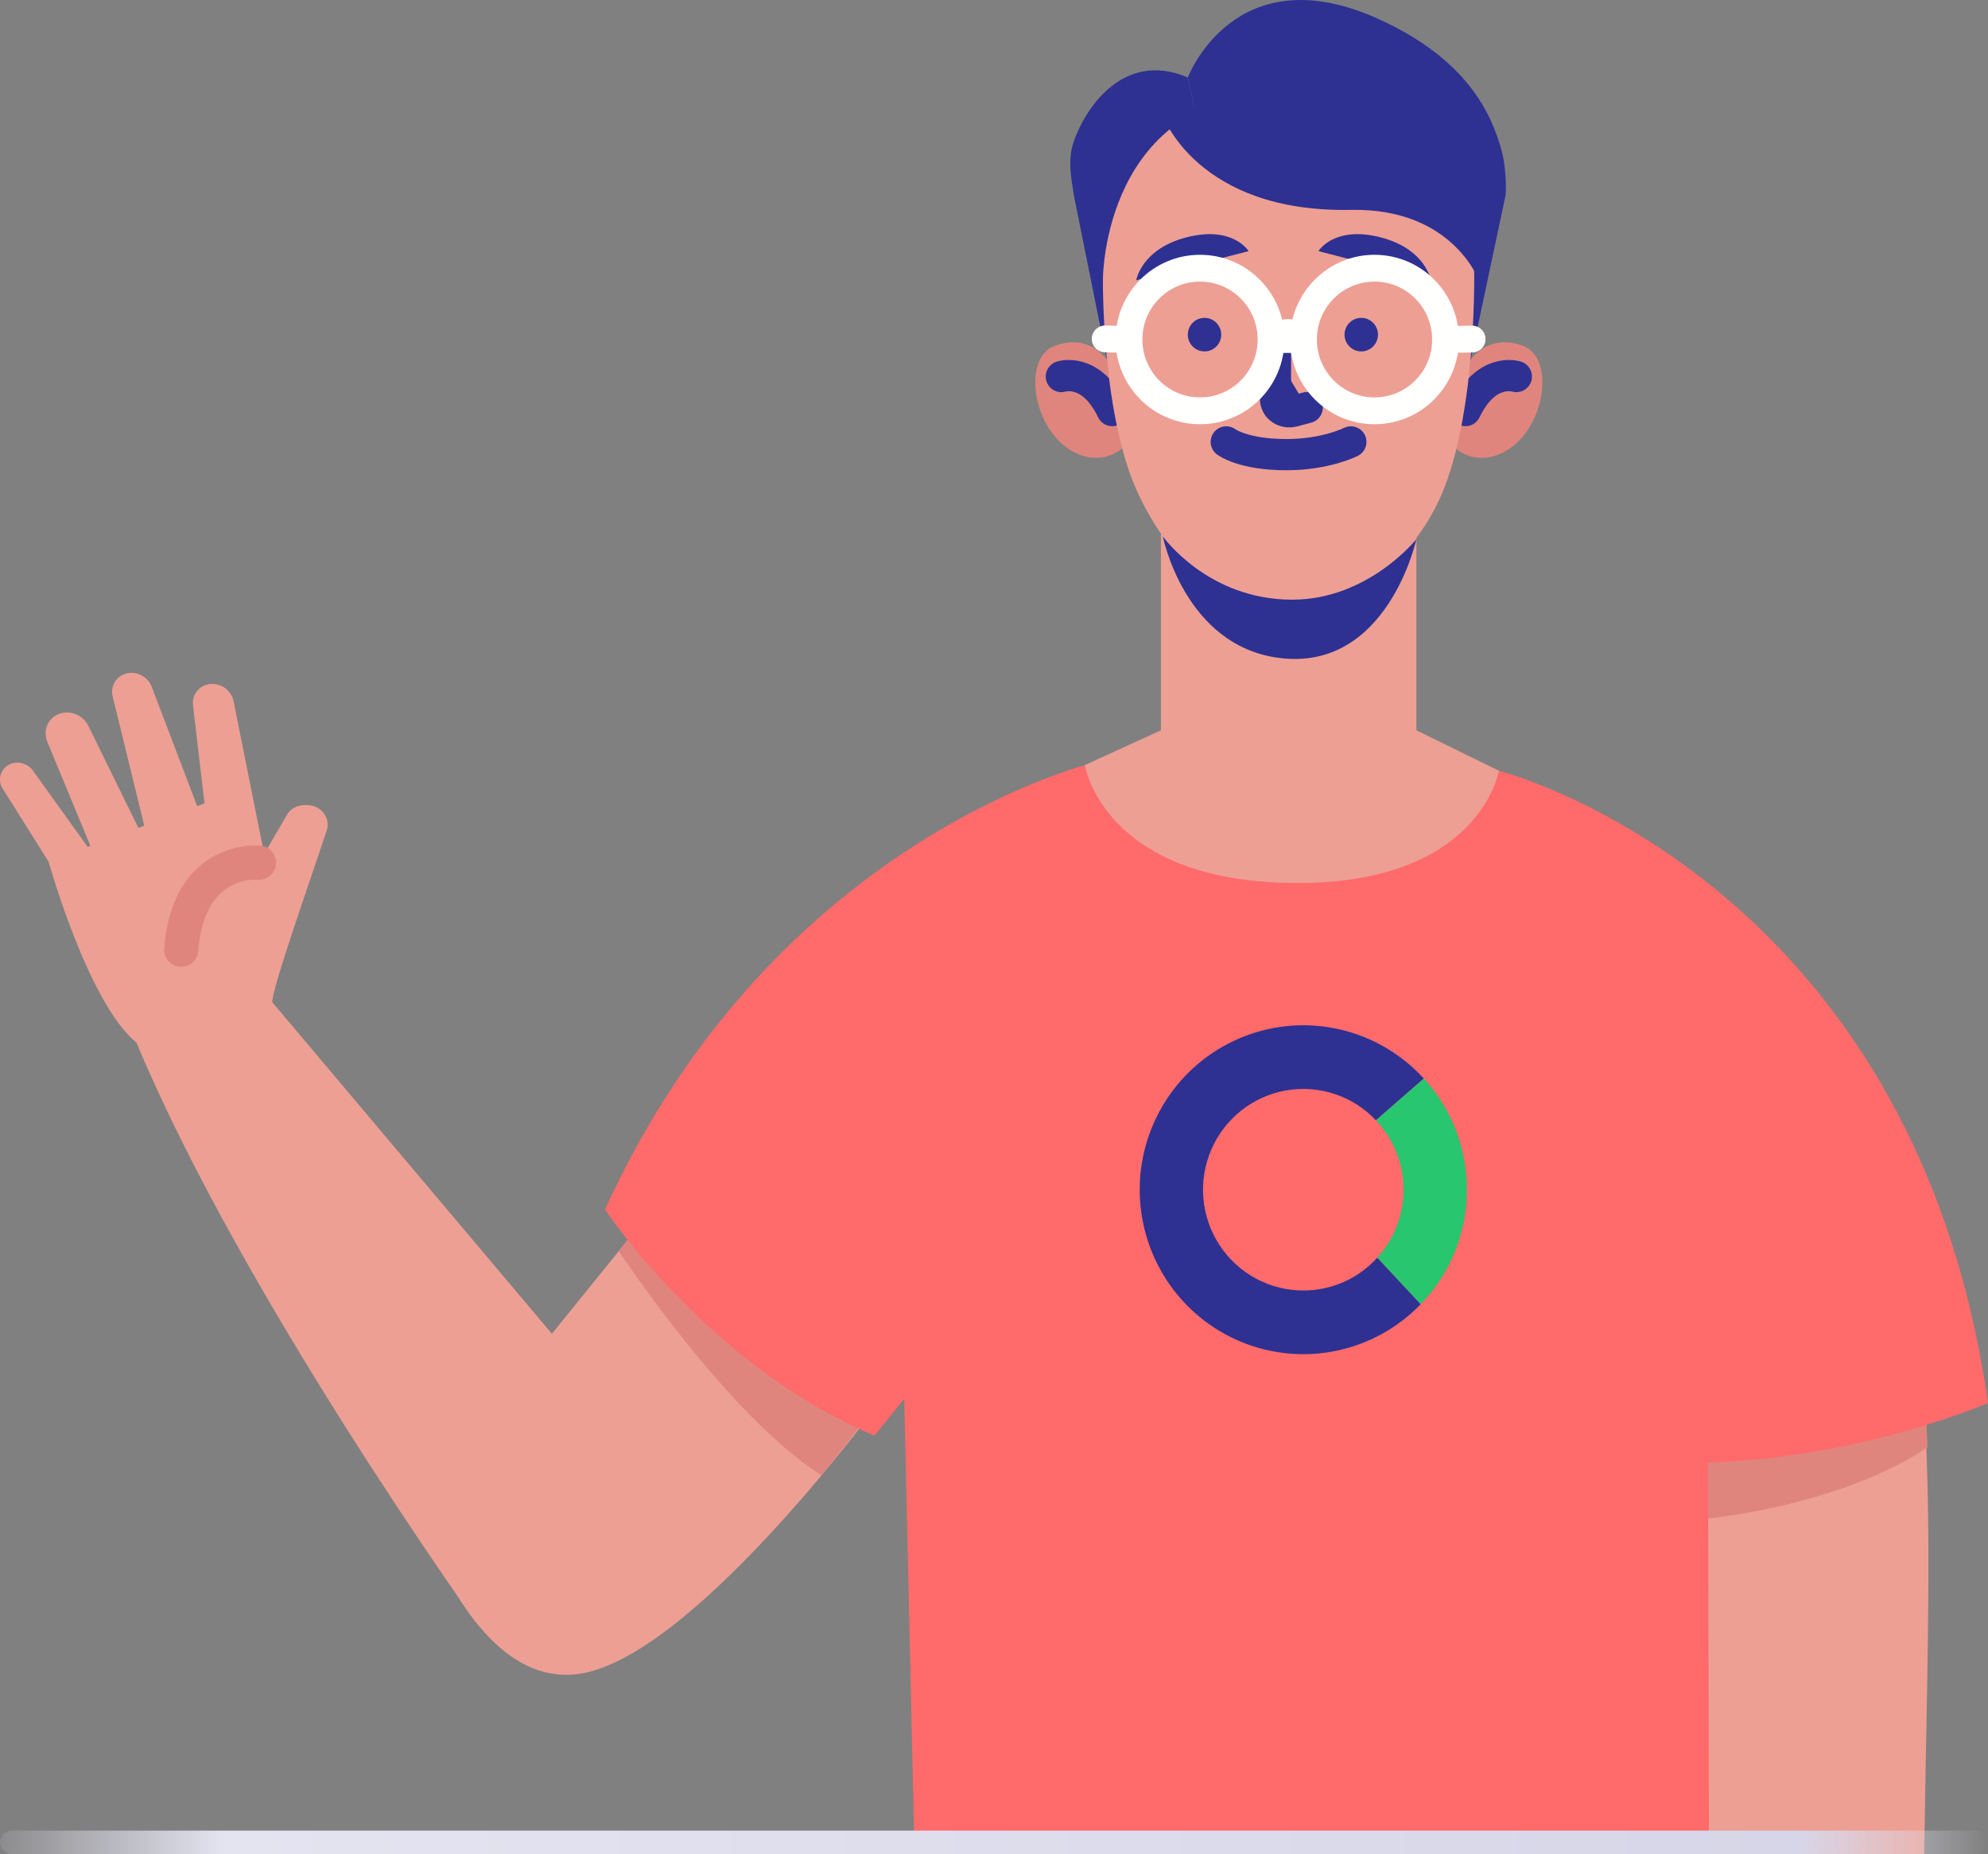 <?xml version="1.0" encoding="UTF-8"?>
<svg xmlns="http://www.w3.org/2000/svg" width="89" height="83" viewBox="0 0 89 83" fill="none">
  <rect x="0" y="0" width="89" height="83" fill="#808080" stroke="none"/>
  <g clip-path="url(#clip0_2745_12653)">
    <path fill-rule="evenodd" clip-rule="evenodd" d="M85.901 59.494C86.88 70.35 85.847 78.26 86.133 98.236L76.709 98.633L75.305 61.241L85.901 59.494Z" fill="#ED9F94"></path>
    <path fill-rule="evenodd" clip-rule="evenodd" d="M76.467 67.966C76.467 67.966 82.303 67.43 86.293 64.788L86.188 62.463L76.464 63.792L76.467 67.966Z" fill="#E0857D"></path>
    <path fill-rule="evenodd" clip-rule="evenodd" d="M67.104 34.5C67.104 34.5 85.641 39.179 89 62.797C89 62.797 79.927 66.745 70.835 65.047L72.881 57.148L67.104 34.5Z" fill="#FF6A6A"></path>
    <path fill-rule="evenodd" clip-rule="evenodd" d="M11.735 44.32L25.537 60.681L21.313 72.621C21.313 72.621 10.823 57.981 6.109 46.665L11.735 44.32Z" fill="#ED9F94"></path>
    <path fill-rule="evenodd" clip-rule="evenodd" d="M12.188 44.91C12.188 44.91 7.342 47.659 6.109 46.665C3.955 44.927 2.174 38.567 2.174 38.567C2.174 38.567 11.238 35.138 11.153 35.271C11.067 35.406 12.188 44.91 12.188 44.91Z" fill="#ED9F94"></path>
    <path fill-rule="evenodd" clip-rule="evenodd" d="M12.188 44.911C12.103 44.421 13.985 39.137 14.631 37.156C14.787 36.678 14.459 36.154 13.942 36.055C13.605 35.99 13.072 36.032 12.821 36.516L10.547 40.416L12.188 44.911Z" fill="#ED9F94"></path>
    <path fill-rule="evenodd" clip-rule="evenodd" d="M12.022 39.2L10.461 31.405C10.369 30.887 9.85 30.529 9.332 30.628C8.883 30.713 8.588 31.114 8.64 31.565L9.321 37.368L12.022 39.2Z" fill="#ED9F94"></path>
    <path fill-rule="evenodd" clip-rule="evenodd" d="M8.919 36.324L6.799 30.758C6.624 30.27 6.077 30 5.595 30.162C5.177 30.303 4.942 30.726 5.041 31.161L6.614 37.592L8.919 36.324Z" fill="#ED9F94"></path>
    <path fill-rule="evenodd" clip-rule="evenodd" d="M6.641 37.965L3.959 32.496C3.713 31.989 3.1 31.753 2.598 31.973C2.125 32.179 1.916 32.716 2.119 33.204L4.257 38.367L6.641 37.965Z" fill="#ED9F94"></path>
    <path fill-rule="evenodd" clip-rule="evenodd" d="M2.174 38.568L0.07 35.218C-0.104 34.824 0.057 34.382 0.438 34.207C0.803 34.04 1.254 34.171 1.489 34.514L4.257 38.367L2.174 38.568Z" fill="#ED9F94"></path>
    <path d="M11.598 38.614C11.598 38.614 8.438 38.281 8.114 42.508" stroke="#E0857D" stroke-width="1.532" stroke-linecap="round" stroke-linejoin="round"></path>
    <path fill-rule="evenodd" clip-rule="evenodd" d="M18.514 67.035C18.514 67.035 21.11 76.053 26.283 74.854C31.456 73.656 39.518 62.565 39.518 62.565L37.714 43.629L23.195 61.566L18.514 67.035Z" fill="#ED9F94"></path>
    <path fill-rule="evenodd" clip-rule="evenodd" d="M27.698 55.995C27.698 55.995 32.6 63.416 36.781 66.034L39.518 62.566L28.96 54.367L27.698 55.995Z" fill="#E0857D"></path>
    <path fill-rule="evenodd" clip-rule="evenodd" d="M49.144 34.09C49.144 34.09 34.752 37.346 27.083 54.135C27.083 54.135 31.717 61.143 39.146 64.258L44.119 58.142L49.144 34.09Z" fill="#FF6A6A"></path>
    <path fill-rule="evenodd" clip-rule="evenodd" d="M49.144 34.037C43.522 36.932 39.988 40.771 39.988 40.771L41.097 89.847H76.525L76.41 41.024C76.41 41.024 71.945 36.637 67.104 34.499C62.994 32.682 53.141 31.98 49.144 34.037Z" fill="#FF6A6A"></path>
    <path d="M58.347 57.762C57.604 57.762 56.873 57.577 56.219 57.223C55.564 56.869 55.008 56.358 54.599 55.734C54.19 55.111 53.941 54.395 53.875 53.651C53.809 52.907 53.928 52.158 54.221 51.472C54.514 50.785 54.972 50.183 55.554 49.718C56.135 49.254 56.823 48.942 57.554 48.81C58.286 48.678 59.038 48.731 59.744 48.964C60.45 49.197 61.088 49.602 61.599 50.143L63.743 48.276C62.751 47.189 61.458 46.427 60.031 46.088C58.604 45.749 57.108 45.848 55.738 46.374C54.367 46.899 53.185 47.825 52.345 49.033C51.505 50.242 51.044 51.676 51.024 53.15C51.004 54.624 51.425 56.07 52.231 57.301C53.038 58.532 54.194 59.491 55.55 60.054C56.905 60.617 58.398 60.758 59.834 60.458C61.27 60.159 62.583 59.433 63.604 58.374L61.661 56.291C61.241 56.755 60.73 57.126 60.159 57.379C59.588 57.633 58.971 57.763 58.347 57.762Z" fill="#2E3192"></path>
    <path d="M65.67 53.251C65.674 55.164 64.932 57.003 63.604 58.374L61.661 56.291C62.427 55.449 62.847 54.346 62.835 53.205C62.824 52.064 62.382 50.97 61.599 50.143L63.743 48.275C64.985 49.631 65.673 51.407 65.67 53.251Z" fill="#28C66E"></path>
    <path fill-rule="evenodd" clip-rule="evenodd" d="M49.559 16.112L48.083 8.778C48 8.181 47.769 7.259 48.051 6.393C48.519 4.96 50.238 2.208 53.176 3.468L53.812 6.372C53.812 6.372 50.76 6.99 49.536 10.997L49.559 16.112Z" fill="#2E3192"></path>
    <path fill-rule="evenodd" clip-rule="evenodd" d="M52.96 4.982C52.907 5.946 52.06 10.162 49.081 11.698C49.081 11.698 46.471 6.082 52.96 4.982Z" fill="#2E3192"></path>
    <path fill-rule="evenodd" clip-rule="evenodd" d="M63.41 32.687V20.234H51.974V32.687L48.569 34.245C48.569 34.245 49.368 39.406 57.812 39.521C66.256 39.635 67.104 34.499 67.104 34.499L63.41 32.687Z" fill="#ED9F94"></path>
    <path fill-rule="evenodd" clip-rule="evenodd" d="M53.176 3.469C53.176 3.469 55.276 -2.089 61.748 0.866C65.665 2.654 66.763 5.052 67.229 6.751C67.384 7.315 67.446 8.204 67.404 8.732L65.838 16.113L59.726 5.902L53.812 6.372L53.176 3.469Z" fill="#2E3192"></path>
    <path fill-rule="evenodd" clip-rule="evenodd" d="M65.838 16.113C65.838 16.113 66.61 14.882 68.2 15.488C69.79 16.093 69.071 19.97 66.685 20.464C66.685 20.464 65.83 20.651 65.16 20.064C65.16 20.064 65.746 17.2 65.838 16.113Z" fill="#E0857D"></path>
    <path fill-rule="evenodd" clip-rule="evenodd" d="M67.885 16.854C67.885 16.854 66.552 16.408 65.607 18.377L67.885 16.854Z" fill="#2E3192"></path>
    <path d="M67.885 16.854C67.885 16.854 66.552 16.408 65.607 18.377" stroke="#2E3192" stroke-width="1.397" stroke-linecap="round" stroke-linejoin="round"></path>
    <path fill-rule="evenodd" clip-rule="evenodd" d="M49.559 16.113C49.559 16.113 48.788 14.882 47.198 15.488C45.608 16.093 46.327 19.97 48.712 20.464C48.712 20.464 49.568 20.651 50.238 20.064C50.238 20.064 49.652 17.2 49.559 16.113Z" fill="#E0857D"></path>
    <path fill-rule="evenodd" clip-rule="evenodd" d="M47.514 16.854C47.514 16.854 48.846 16.408 49.791 18.377L47.514 16.854Z" fill="#2E3192"></path>
    <path d="M47.514 16.854C47.514 16.854 48.846 16.408 49.791 18.377" stroke="#2E3192" stroke-width="1.397" stroke-linecap="round" stroke-linejoin="round"></path>
    <path fill-rule="evenodd" clip-rule="evenodd" d="M65.998 12.434C65.998 14.771 65.77 19.661 64.339 22.563C62.995 25.288 60.772 26.754 57.858 26.841C54.944 26.928 52.773 25.801 51.033 22.265C49.293 18.728 49.377 12.477 49.377 12.477C49.377 12.477 49.377 4.129 57.597 4.129C66.255 4.129 65.998 12.434 65.998 12.434Z" fill="#ED9F94"></path>
    <path fill-rule="evenodd" clip-rule="evenodd" d="M52.059 24.008C52.059 24.008 53.017 28.886 57.246 29.446C62.114 30.091 63.41 24.132 63.41 24.132C63.41 24.132 61.259 26.837 57.858 26.841C54.064 26.846 52.059 24.008 52.059 24.008Z" fill="#2E3192"></path>
    <path fill-rule="evenodd" clip-rule="evenodd" d="M57.101 15.9V17.833C57.101 17.916 57.117 17.995 57.146 18.068C57.26 18.354 57.588 18.491 57.885 18.412L58.523 18.242" fill="#2E3192"></path>
    <path d="M57.101 15.9V17.833C57.101 17.916 57.117 17.995 57.146 18.068C57.26 18.354 57.588 18.491 57.885 18.412L58.523 18.242" stroke="#2E3192" stroke-width="1.397" stroke-linecap="round" stroke-linejoin="round"></path>
    <path fill-rule="evenodd" clip-rule="evenodd" d="M54.673 14.978C54.673 15.393 54.338 15.729 53.925 15.729C53.512 15.729 53.177 15.393 53.177 14.978C53.177 14.563 53.512 14.227 53.925 14.227C54.338 14.227 54.673 14.563 54.673 14.978Z" fill="#2E3192"></path>
    <path fill-rule="evenodd" clip-rule="evenodd" d="M61.69 14.978C61.69 15.393 61.354 15.729 60.941 15.729C60.528 15.729 60.193 15.393 60.193 14.978C60.193 14.563 60.528 14.227 60.941 14.227C61.354 14.227 61.69 14.563 61.69 14.978Z" fill="#2E3192"></path>
    <path fill-rule="evenodd" clip-rule="evenodd" d="M59.025 11.24L64.057 12.545C64.057 12.545 63.828 11.128 61.77 10.614C59.711 10.099 59.025 11.24 59.025 11.24Z" fill="#2E3192"></path>
    <path fill-rule="evenodd" clip-rule="evenodd" d="M55.899 11.24L50.867 12.545C50.867 12.545 51.096 11.128 53.154 10.614C55.213 10.099 55.899 11.24 55.899 11.24Z" fill="#2E3192"></path>
    <path fill-rule="evenodd" clip-rule="evenodd" d="M54.898 19.779C54.898 19.779 55.641 20.35 57.592 20.35C59.367 20.35 60.476 19.779 60.476 19.779" fill="#2E3192"></path>
    <path d="M54.898 19.779C54.898 19.779 55.641 20.35 57.592 20.35C59.367 20.35 60.476 19.779 60.476 19.779" stroke="#2E3192" stroke-width="1.397" stroke-linecap="round" stroke-linejoin="round"></path>
    <path fill-rule="evenodd" clip-rule="evenodd" d="M56.903 15.196C56.903 16.959 55.48 18.388 53.723 18.388C51.967 18.388 50.543 16.959 50.543 15.196C50.543 13.433 51.967 12.004 53.723 12.004C55.48 12.004 56.903 13.433 56.903 15.196ZM64.715 15.196C64.715 16.959 63.291 18.388 61.535 18.388C59.779 18.388 58.355 16.959 58.355 15.196C58.355 13.433 59.779 12.004 61.535 12.004C63.291 12.004 64.715 13.433 64.715 15.196ZM56.903 15.196C56.903 15.196 57.657 14.49 58.355 15.196H56.903ZM50.543 15.196L49.477 15.169L50.543 15.196ZM64.715 15.196L65.905 15.177L64.715 15.196Z" stroke="#FFFFFE" stroke-width="1.2" stroke-linejoin="round"></path>
    <path fill-rule="evenodd" clip-rule="evenodd" d="M52.059 5.173C52.059 5.173 53.587 9.528 60.477 9.394C65.159 9.304 66.278 12.705 66.278 12.705C66.278 12.705 65.463 5.101 65.249 5.173C65.035 5.245 58.124 3.322 58.124 3.322L52.059 5.173Z" fill="#2E3192"></path>
    <rect y="81.936" width="89" height="1.064" rx="0.532" fill="url(#paint0_linear_2745_12653)"></rect>
  </g>
  <defs>
    <linearGradient id="paint0_linear_2745_12653" x1="89" y1="82.468" x2="-1.34" y2="82.468" gradientUnits="userSpaceOnUse">
      <stop stop-color="#E4E4F1" stop-opacity="0"></stop>
      <stop offset="0.094" stop-color="#D6D6E8"></stop>
      <stop offset="0.874" stop-color="#E4E4F1"></stop>
      <stop offset="1" stop-color="#E4E4F1" stop-opacity="0"></stop>
    </linearGradient>
    <clipPath id="clip0_2745_12653">
      <rect width="89" height="83" fill="white"></rect>
    </clipPath>
  </defs>
</svg>
